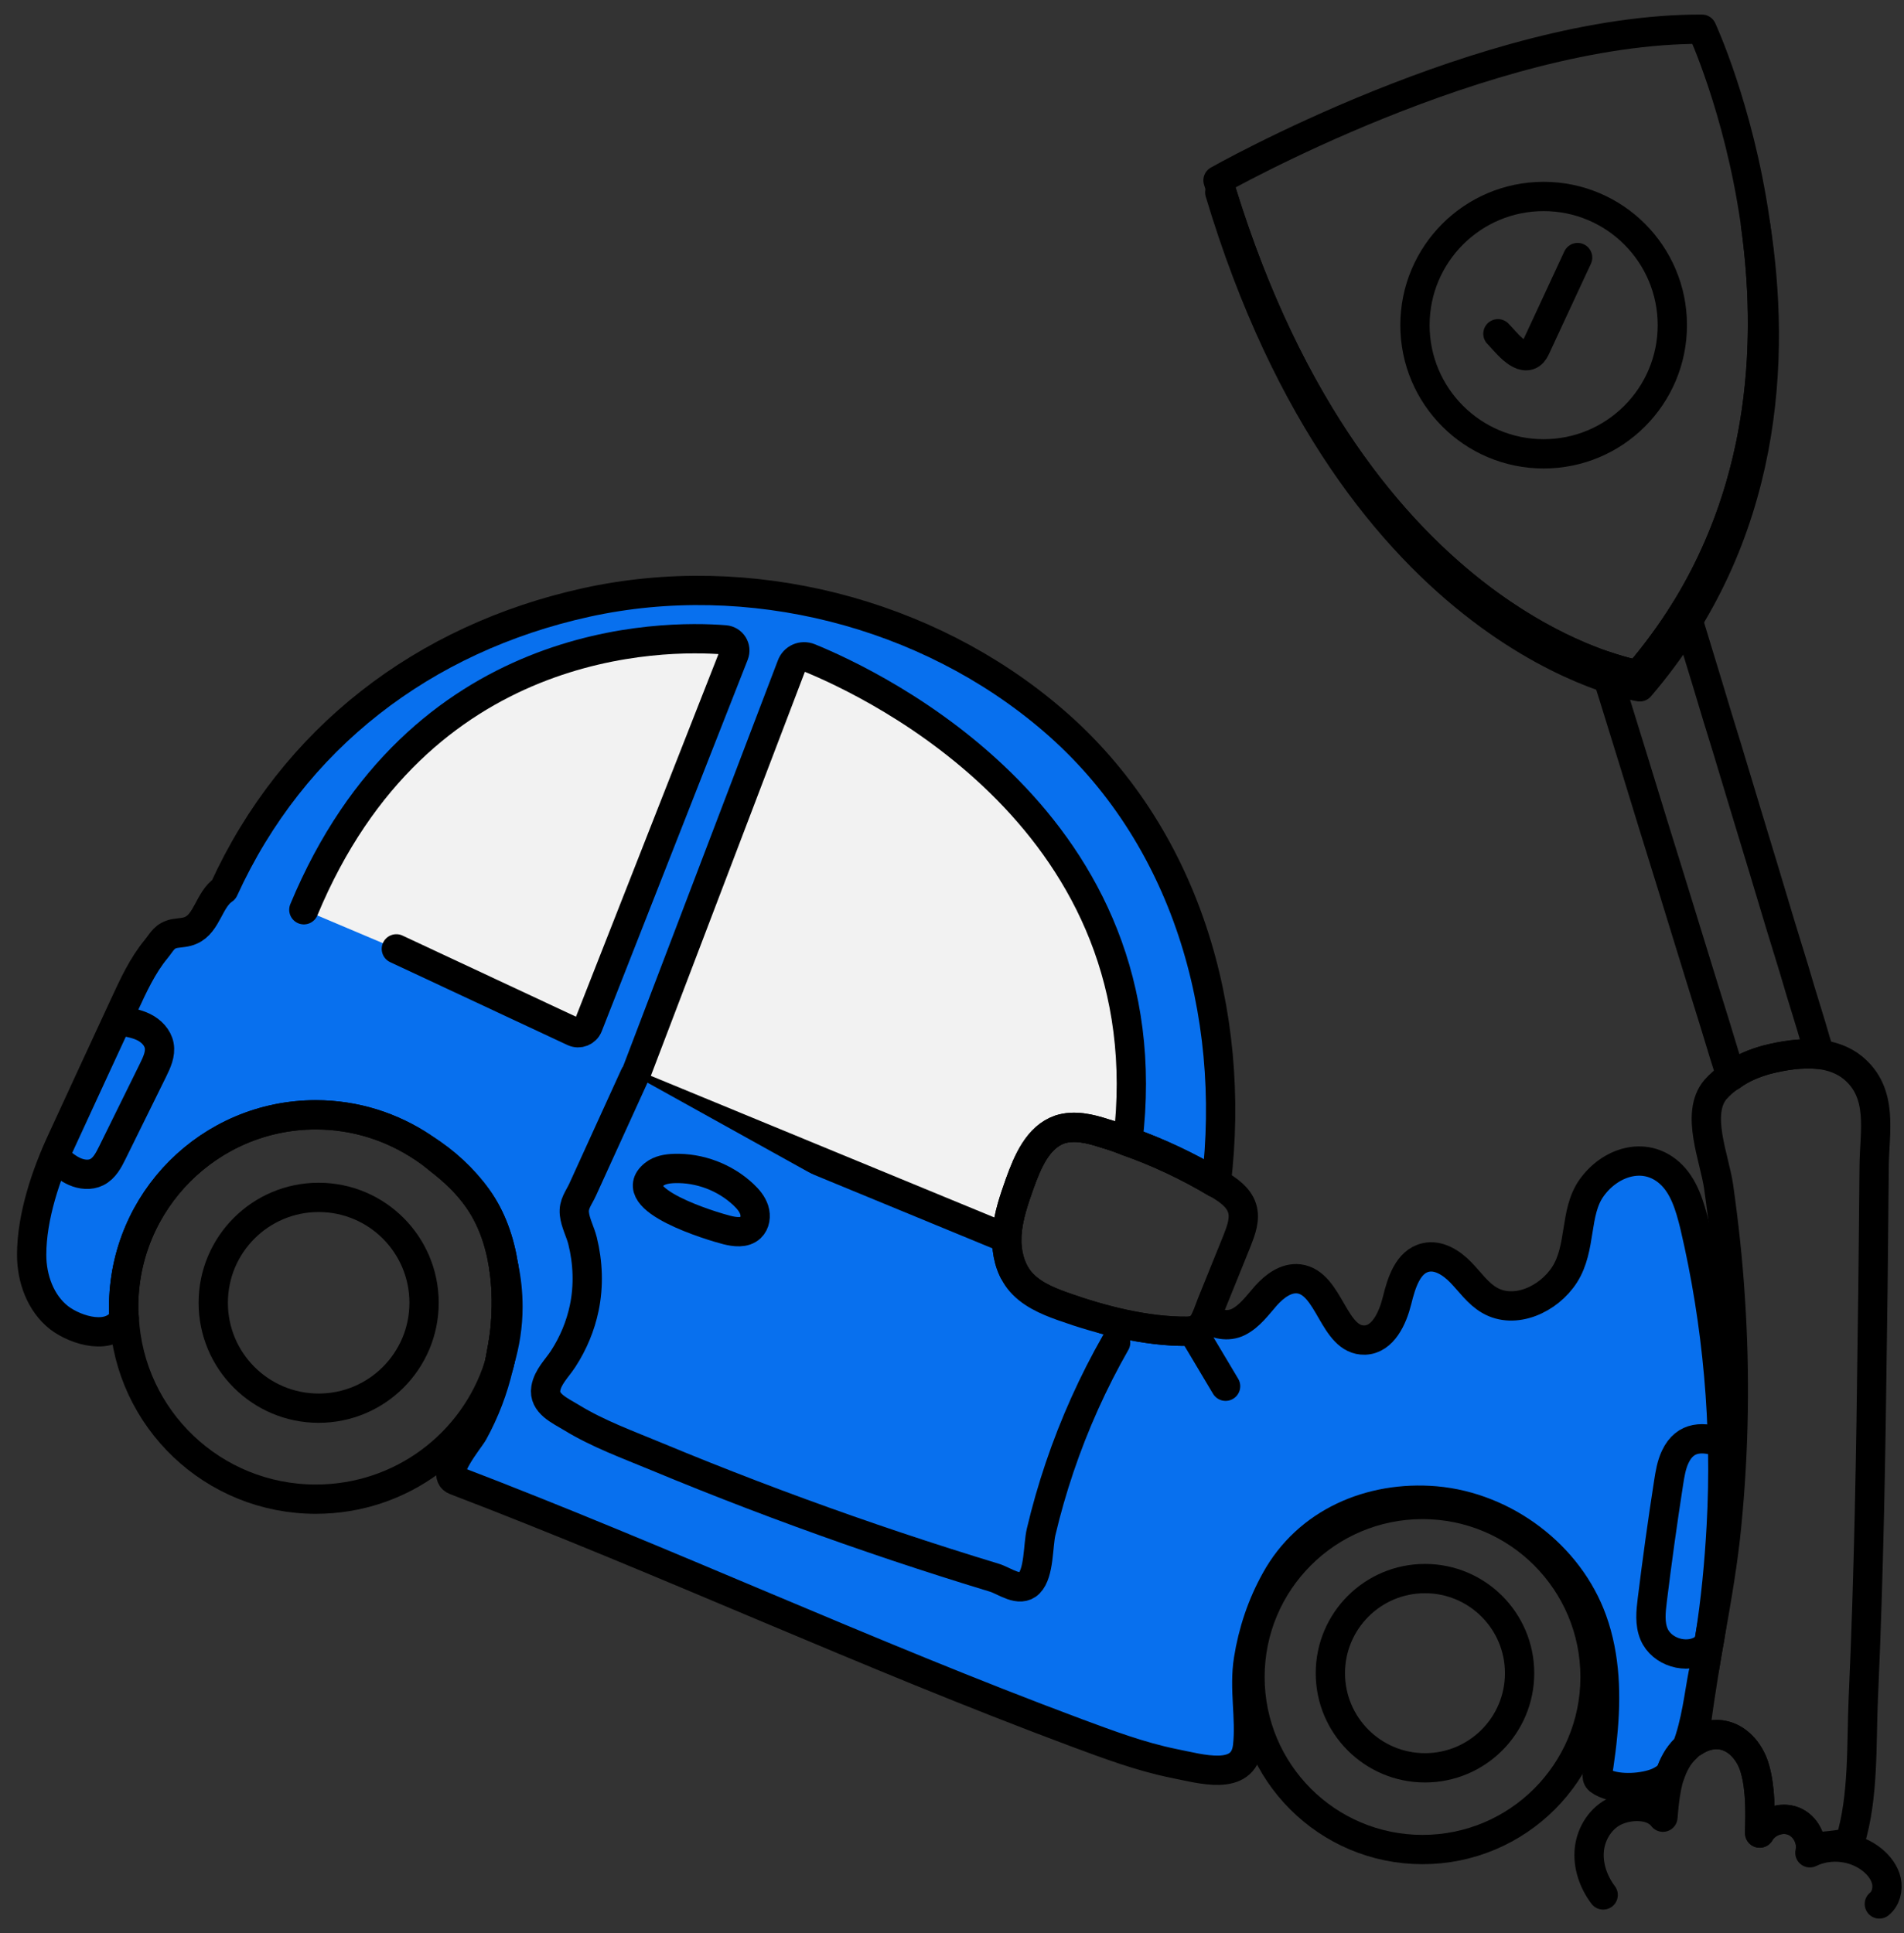<svg xmlns="http://www.w3.org/2000/svg" width="65" height="66" viewBox="0 0 65 66" fill="none">
  <rect x="0" y="0" width="65" height="66" fill="#333333" stroke="none"/>
  <path d="M62.121 35.997C61.511 35.927 60.861 36.037 60.311 36.177C59.881 36.297 59.461 36.467 59.101 36.737C59.081 36.707 59.081 36.687 59.071 36.657C59.001 36.437 58.931 36.217 58.861 35.997C58.761 35.657 58.651 35.317 58.551 34.977C58.411 34.527 58.271 34.077 58.131 33.627C57.961 33.087 57.801 32.547 57.631 32.007C57.441 31.387 57.251 30.767 57.061 30.157C56.851 29.477 56.641 28.807 56.431 28.127C56.211 27.417 55.991 26.697 55.771 25.977C55.541 25.237 55.311 24.497 55.081 23.747C54.971 23.407 54.861 23.057 54.761 22.717C55.491 22.967 55.921 23.037 55.921 23.037C56.531 22.317 57.071 21.587 57.531 20.837C57.551 20.927 57.581 21.027 57.611 21.117C57.841 21.857 58.061 22.607 58.291 23.347C58.511 24.077 58.731 24.817 58.961 25.547C59.171 26.257 59.391 26.957 59.601 27.667C59.801 28.337 60.011 29.007 60.211 29.677C60.391 30.287 60.581 30.897 60.761 31.507C60.931 32.047 61.091 32.597 61.261 33.137C61.391 33.587 61.531 34.047 61.671 34.497C61.781 34.857 61.891 35.207 61.991 35.567C62.041 35.707 62.081 35.847 62.121 35.997Z" stroke="black" stroke-miterlimit="10" stroke-linecap="round" stroke-linejoin="round"/>
  <path d="M58.761 52.107C58.691 53.367 58.571 54.648 58.371 55.898C58.331 56.107 58.301 56.317 58.261 56.527C58.231 56.737 58.191 56.947 58.141 57.148C58.011 57.807 57.901 58.837 57.581 59.657C57.441 59.787 57.311 59.938 57.221 60.107C57.141 60.247 57.071 60.398 57.021 60.557C56.901 60.678 56.761 60.767 56.611 60.837C56.131 61.047 55.271 61.107 54.781 60.877C54.441 60.717 54.521 60.688 54.581 60.287C54.631 59.928 54.681 59.577 54.711 59.228C54.841 57.917 54.811 56.567 54.361 55.317C53.561 53.087 51.371 51.447 49.011 51.237C46.781 51.047 44.631 51.978 43.551 53.938C43.081 54.777 42.771 55.708 42.621 56.657C42.461 57.657 42.701 58.648 42.591 59.617C42.451 60.837 40.981 60.377 40.061 60.197C38.931 59.967 37.841 59.557 36.761 59.157C29.551 56.467 22.731 53.287 15.541 50.537C15.011 50.337 16.031 49.138 16.161 48.898C16.551 48.188 16.841 47.428 17.021 46.648C17.031 46.607 17.041 46.577 17.051 46.537C17.051 46.517 17.061 46.497 17.061 46.478C17.061 46.467 17.071 46.458 17.071 46.447C17.131 46.138 17.191 45.807 17.231 45.478C17.311 44.737 17.311 43.967 17.191 43.217C17.061 42.377 16.781 41.567 16.291 40.888C15.811 40.217 15.191 39.648 14.491 39.208C14.471 39.197 14.451 39.178 14.431 39.167C13.381 38.467 12.131 38.057 10.781 38.057C7.161 38.057 4.221 40.997 4.221 44.617C4.221 44.737 4.221 44.857 4.241 44.978V44.987C3.811 45.797 2.601 45.428 2.021 44.987C1.381 44.487 1.081 43.648 1.081 42.837C1.081 41.537 1.571 40.087 2.111 38.928C2.821 37.388 3.531 35.847 4.241 34.317C4.551 33.648 4.861 32.967 5.331 32.398C5.541 32.138 5.611 31.938 5.971 31.867C6.161 31.837 6.351 31.837 6.521 31.757C7.071 31.517 7.141 30.697 7.641 30.367C10.001 25.197 14.471 21.787 20.011 20.567C25.561 19.347 31.651 20.887 35.951 24.587C40.491 28.487 42.221 34.577 41.521 40.388C40.561 39.817 39.551 39.337 38.501 38.967C38.241 38.857 37.971 38.767 37.701 38.688C37.211 38.527 36.671 38.398 36.181 38.557C35.431 38.817 35.081 39.657 34.811 40.407C34.621 40.947 34.431 41.487 34.381 42.057C34.371 42.127 34.371 42.208 34.371 42.277C34.361 42.767 34.481 43.277 34.781 43.678C35.141 44.148 35.721 44.398 36.281 44.597C37.601 45.067 39.121 45.458 40.531 45.447C40.921 45.438 41.071 45.247 41.181 44.978C41.491 45.217 41.921 45.307 42.281 45.127C42.671 44.928 42.931 44.557 43.221 44.228C43.511 43.907 43.901 43.607 44.341 43.657C45.401 43.787 45.511 45.777 46.591 45.747C47.211 45.728 47.541 45.007 47.691 44.407C47.841 43.797 48.061 43.067 48.671 42.928C49.111 42.827 49.551 43.107 49.871 43.438C50.191 43.767 50.451 44.157 50.851 44.388C51.711 44.888 52.871 44.357 53.411 43.517C54.001 42.597 53.741 41.388 54.331 40.557C54.951 39.678 56.131 39.277 56.991 40.037C57.491 40.478 57.691 41.178 57.851 41.827C58.641 45.188 58.951 48.667 58.761 52.107Z" fill="#0870EE" stroke="black" stroke-miterlimit="10" stroke-linecap="round" stroke-linejoin="round"/>
  <path d="M38.501 38.967C38.241 38.857 37.971 38.767 37.701 38.687C37.211 38.527 36.671 38.397 36.181 38.557C35.431 38.817 35.081 39.657 34.811 40.407C34.621 40.947 34.431 41.487 34.381 42.057C34.371 42.127 34.371 42.207 34.371 42.277L22.001 37.177C21.771 37.077 21.651 36.807 21.741 36.577L27.021 22.727C27.111 22.477 27.381 22.357 27.631 22.457C29.861 23.367 39.831 28.067 38.501 38.967Z" fill="#F2F2F2" stroke="black" stroke-miterlimit="10" stroke-linecap="round" stroke-linejoin="round"/>
  <path d="M40.858 45.676C41.034 45.971 41.664 47.028 41.84 47.323" stroke="black" stroke-miterlimit="10" stroke-linecap="round" stroke-linejoin="round"/>
  <path d="M21.666 36.716C21.268 37.59 20.869 38.463 20.471 39.337C20.277 39.762 20.083 40.187 19.89 40.612C19.757 40.903 19.574 41.101 19.609 41.435C19.642 41.748 19.812 42.054 19.888 42.358C20.073 43.104 20.103 43.894 19.946 44.648C19.818 45.265 19.571 45.857 19.227 46.386C19.016 46.711 18.702 46.999 18.634 47.397C18.546 47.912 19.119 48.154 19.503 48.389C20.418 48.949 21.433 49.316 22.419 49.726C24.574 50.622 26.754 51.456 28.956 52.228C30.057 52.614 31.163 52.984 32.275 53.339C32.83 53.516 33.387 53.69 33.946 53.859C34.296 53.965 34.807 54.376 35.135 54.046C35.481 53.697 35.432 52.763 35.543 52.293C35.719 51.549 35.93 50.813 36.175 50.089C36.674 48.614 37.314 47.188 38.086 45.836" fill="#0870EE"/>
  <path d="M21.666 36.716C21.268 37.59 20.869 38.463 20.471 39.337C20.277 39.762 20.083 40.187 19.89 40.612C19.757 40.903 19.574 41.101 19.609 41.435C19.642 41.748 19.812 42.054 19.888 42.358C20.073 43.104 20.103 43.894 19.946 44.648C19.818 45.265 19.571 45.857 19.227 46.386C19.016 46.711 18.702 46.999 18.634 47.397C18.546 47.912 19.119 48.154 19.503 48.389C20.418 48.949 21.433 49.316 22.419 49.726C24.574 50.622 26.754 51.456 28.956 52.228C30.057 52.614 31.163 52.984 32.275 53.339C32.83 53.516 33.387 53.69 33.946 53.859C34.296 53.965 34.807 54.376 35.135 54.046C35.481 53.697 35.432 52.763 35.543 52.293C35.719 51.549 35.93 50.813 36.175 50.089C36.674 48.614 37.314 47.188 38.086 45.836" stroke="black" stroke-miterlimit="10" stroke-linecap="round" stroke-linejoin="round"/>
  <path d="M24.809 41.988C25.085 42.058 25.415 42.102 25.624 41.907C25.782 41.759 25.814 41.511 25.748 41.305C25.682 41.099 25.536 40.928 25.378 40.78C24.75 40.19 23.883 39.862 23.021 39.889C22.776 39.897 22.519 39.938 22.328 40.092C21.262 40.948 24.313 41.862 24.809 41.988Z" stroke="black" stroke-miterlimit="10" stroke-linecap="round" stroke-linejoin="round"/>
  <path d="M58.138 56.3C57.58 56.662 56.724 56.398 56.466 55.785C56.315 55.425 56.358 55.016 56.406 54.627C56.571 53.285 56.757 51.946 56.965 50.61C57.012 50.31 57.061 50.006 57.191 49.732C57.533 49.005 58.167 49.027 58.815 49.268" stroke="black" stroke-miterlimit="10" stroke-linecap="round" stroke-linejoin="round"/>
  <path d="M48.563 63.139C51.816 63.139 54.453 60.502 54.453 57.249C54.453 53.996 51.816 51.359 48.563 51.359C45.31 51.359 42.673 53.996 42.673 57.249C42.673 60.502 45.31 63.139 48.563 63.139Z" stroke="black" stroke-miterlimit="10" stroke-linecap="round" stroke-linejoin="round"/>
  <path d="M48.647 60.349C50.431 60.349 51.877 58.903 51.877 57.119C51.877 55.335 50.431 53.889 48.647 53.889C46.863 53.889 45.417 55.335 45.417 57.119C45.417 58.903 46.863 60.349 48.647 60.349Z" stroke="black" stroke-miterlimit="10" stroke-linecap="round" stroke-linejoin="round"/>
  <path d="M17.231 45.478C17.191 45.808 17.131 46.138 17.071 46.447C17.071 46.458 17.061 46.468 17.061 46.478C17.061 46.498 17.051 46.518 17.051 46.538C17.041 46.578 17.031 46.608 17.021 46.648C16.171 49.288 13.701 51.178 10.781 51.178C7.281 51.178 4.421 48.447 4.241 44.987V44.978C4.221 44.858 4.221 44.737 4.221 44.618C4.221 40.998 7.161 38.058 10.781 38.058C12.131 38.058 13.381 38.468 14.431 39.168C14.451 39.178 14.471 39.197 14.491 39.208C14.669 39.33 14.84 39.463 15.005 39.602C15.488 39.976 15.936 40.393 16.291 40.888C16.781 41.568 17.061 42.378 17.191 43.218C17.311 43.968 17.311 44.737 17.231 45.478Z" stroke="black" stroke-miterlimit="10" stroke-linecap="round" stroke-linejoin="round"/>
  <path d="M17.231 45.477C17.311 44.737 17.311 43.967 17.191 43.217C17.291 43.667 17.341 44.137 17.341 44.617C17.341 45.257 17.241 45.867 17.071 46.447C17.131 46.137 17.191 45.807 17.231 45.477Z" stroke="black" stroke-miterlimit="10" stroke-linecap="round" stroke-linejoin="round"/>
  <path d="M10.878 48.072C12.866 48.072 14.477 46.461 14.477 44.474C14.477 42.487 12.866 40.876 10.878 40.876C8.891 40.876 7.28 42.487 7.28 44.474C7.28 46.461 8.891 48.072 10.878 48.072Z" stroke="black" stroke-miterlimit="10" stroke-linecap="round" stroke-linejoin="round"/>
  <path d="M10.373 31.057C14.286 21.641 22.649 21.676 24.749 21.843C24.995 21.863 25.15 22.112 25.06 22.341L20.076 35.024C19.999 35.22 19.772 35.311 19.581 35.221L13.531 32.392" fill="#F2F2F2"/>
  <path d="M10.373 31.057C14.286 21.641 22.649 21.676 24.749 21.843C24.995 21.863 25.15 22.112 25.06 22.341L20.076 35.024C19.999 35.22 19.772 35.311 19.581 35.221L13.531 32.392" stroke="black" stroke-miterlimit="10" stroke-linecap="round" stroke-linejoin="round"/>
  <path d="M4.09 34.851C4.37 34.894 4.655 34.939 4.908 35.065C5.162 35.191 5.383 35.414 5.435 35.693C5.488 35.981 5.354 36.268 5.225 36.531C4.761 37.471 4.298 38.41 3.835 39.35C3.708 39.609 3.563 39.885 3.305 40.014C3.073 40.13 2.789 40.099 2.552 39.995C2.314 39.891 2.113 39.72 1.915 39.552" stroke="black" stroke-miterlimit="10" stroke-linecap="round" stroke-linejoin="round"/>
  <path d="M42.231 42.357C41.941 43.067 41.651 43.787 41.361 44.507C41.291 44.678 41.241 44.837 41.181 44.977C41.071 45.247 40.921 45.438 40.531 45.447C39.121 45.458 37.601 45.067 36.281 44.597C35.721 44.398 35.141 44.148 34.781 43.678C34.481 43.277 34.361 42.767 34.371 42.277C34.371 42.208 34.371 42.127 34.381 42.057C34.431 41.487 34.621 40.947 34.811 40.407C35.081 39.657 35.431 38.817 36.181 38.557C36.671 38.398 37.211 38.527 37.701 38.688C37.971 38.767 38.241 38.857 38.501 38.967C39.551 39.337 40.561 39.817 41.521 40.388C41.551 40.398 41.571 40.407 41.601 40.428C41.931 40.627 42.281 40.867 42.401 41.237C42.521 41.607 42.371 41.997 42.231 42.357Z" stroke="black" stroke-miterlimit="10" stroke-linecap="round" stroke-linejoin="round"/>
  <path d="M63.981 39.807C63.961 41.657 63.951 43.507 63.921 45.357C63.871 49.557 63.801 53.767 63.611 57.967C63.541 59.527 63.631 61.337 63.161 62.857C63.141 62.947 62.431 63.017 61.811 63.067C61.821 62.687 61.581 62.307 61.221 62.167C60.811 62.007 60.291 62.187 60.071 62.577C60.091 61.867 60.111 61.087 59.911 60.387C59.771 59.867 59.391 59.377 58.871 59.247C58.511 59.157 58.141 59.257 57.831 59.467C57.941 58.487 58.101 57.507 58.261 56.527C58.301 56.317 58.331 56.107 58.371 55.897C58.601 54.597 58.831 53.297 58.951 52.027C59.201 49.467 59.241 46.897 59.071 44.337C58.991 43.057 58.851 41.777 58.671 40.507C58.531 39.537 57.871 38.017 58.561 37.197C58.721 37.017 58.901 36.857 59.101 36.737C59.461 36.467 59.881 36.297 60.311 36.177C60.861 36.037 61.511 35.927 62.121 35.997C62.531 36.047 62.931 36.187 63.251 36.447C64.311 37.317 63.991 38.627 63.981 39.807Z" stroke="black" stroke-miterlimit="10" stroke-linecap="round" stroke-linejoin="round"/>
  <path d="M64.158 64.997C64.382 64.816 64.462 64.493 64.4 64.211C64.337 63.929 64.151 63.687 63.929 63.503C63.344 63.018 62.469 62.915 61.787 63.25C61.892 62.818 61.638 62.328 61.225 62.166C60.811 62.004 60.291 62.19 60.076 62.578C60.088 61.862 60.108 61.084 59.912 60.386C59.767 59.868 59.395 59.379 58.873 59.247C58.227 59.084 57.55 59.523 57.22 60.103C56.89 60.682 56.826 61.37 56.77 62.035C56.434 61.59 55.681 61.592 55.171 61.816C54.661 62.041 54.32 62.573 54.259 63.127C54.198 63.681 54.395 64.244 54.73 64.689" stroke="black" stroke-miterlimit="10" stroke-linecap="round" stroke-linejoin="round"/>
  <path d="M55.981 23.447C55.981 23.447 46.251 21.957 41.641 6.567C41.641 6.567 41.661 6.557 41.701 6.537C46.341 21.567 55.921 23.037 55.921 23.037C60.211 18.037 60.551 12.117 59.931 7.667C60.631 12.157 60.401 18.297 55.981 23.447Z" fill="white" stroke="black" stroke-miterlimit="10" stroke-linecap="round" stroke-linejoin="round"/>
  <path d="M57.531 20.837C57.071 21.587 56.531 22.317 55.921 23.037C55.921 23.037 55.491 22.967 54.761 22.717C52.071 21.797 45.351 18.367 41.701 6.537C41.661 6.417 41.621 6.287 41.581 6.157C41.581 6.157 50.741 0.967 58.101 0.997C58.101 0.997 59.351 3.687 59.911 7.517C59.921 7.567 59.921 7.617 59.931 7.667C60.461 11.477 60.291 16.367 57.531 20.837Z" stroke="black" stroke-miterlimit="10" stroke-linecap="round" stroke-linejoin="round"/>
  <path d="M52.698 15.493C55.124 15.493 57.091 13.526 57.091 11.1C57.091 8.674 55.124 6.707 52.698 6.707C50.272 6.707 48.305 8.674 48.305 11.1C48.305 13.526 50.272 15.493 52.698 15.493Z" stroke="black" stroke-miterlimit="10" stroke-linecap="round" stroke-linejoin="round"/>
  <path d="M51.137 11.394C51.361 11.611 51.89 12.348 52.267 12.09C52.35 12.033 52.397 11.937 52.44 11.845C52.912 10.827 53.385 9.81 53.858 8.793" stroke="black" stroke-miterlimit="10" stroke-linecap="round" stroke-linejoin="round"/>
</svg>
